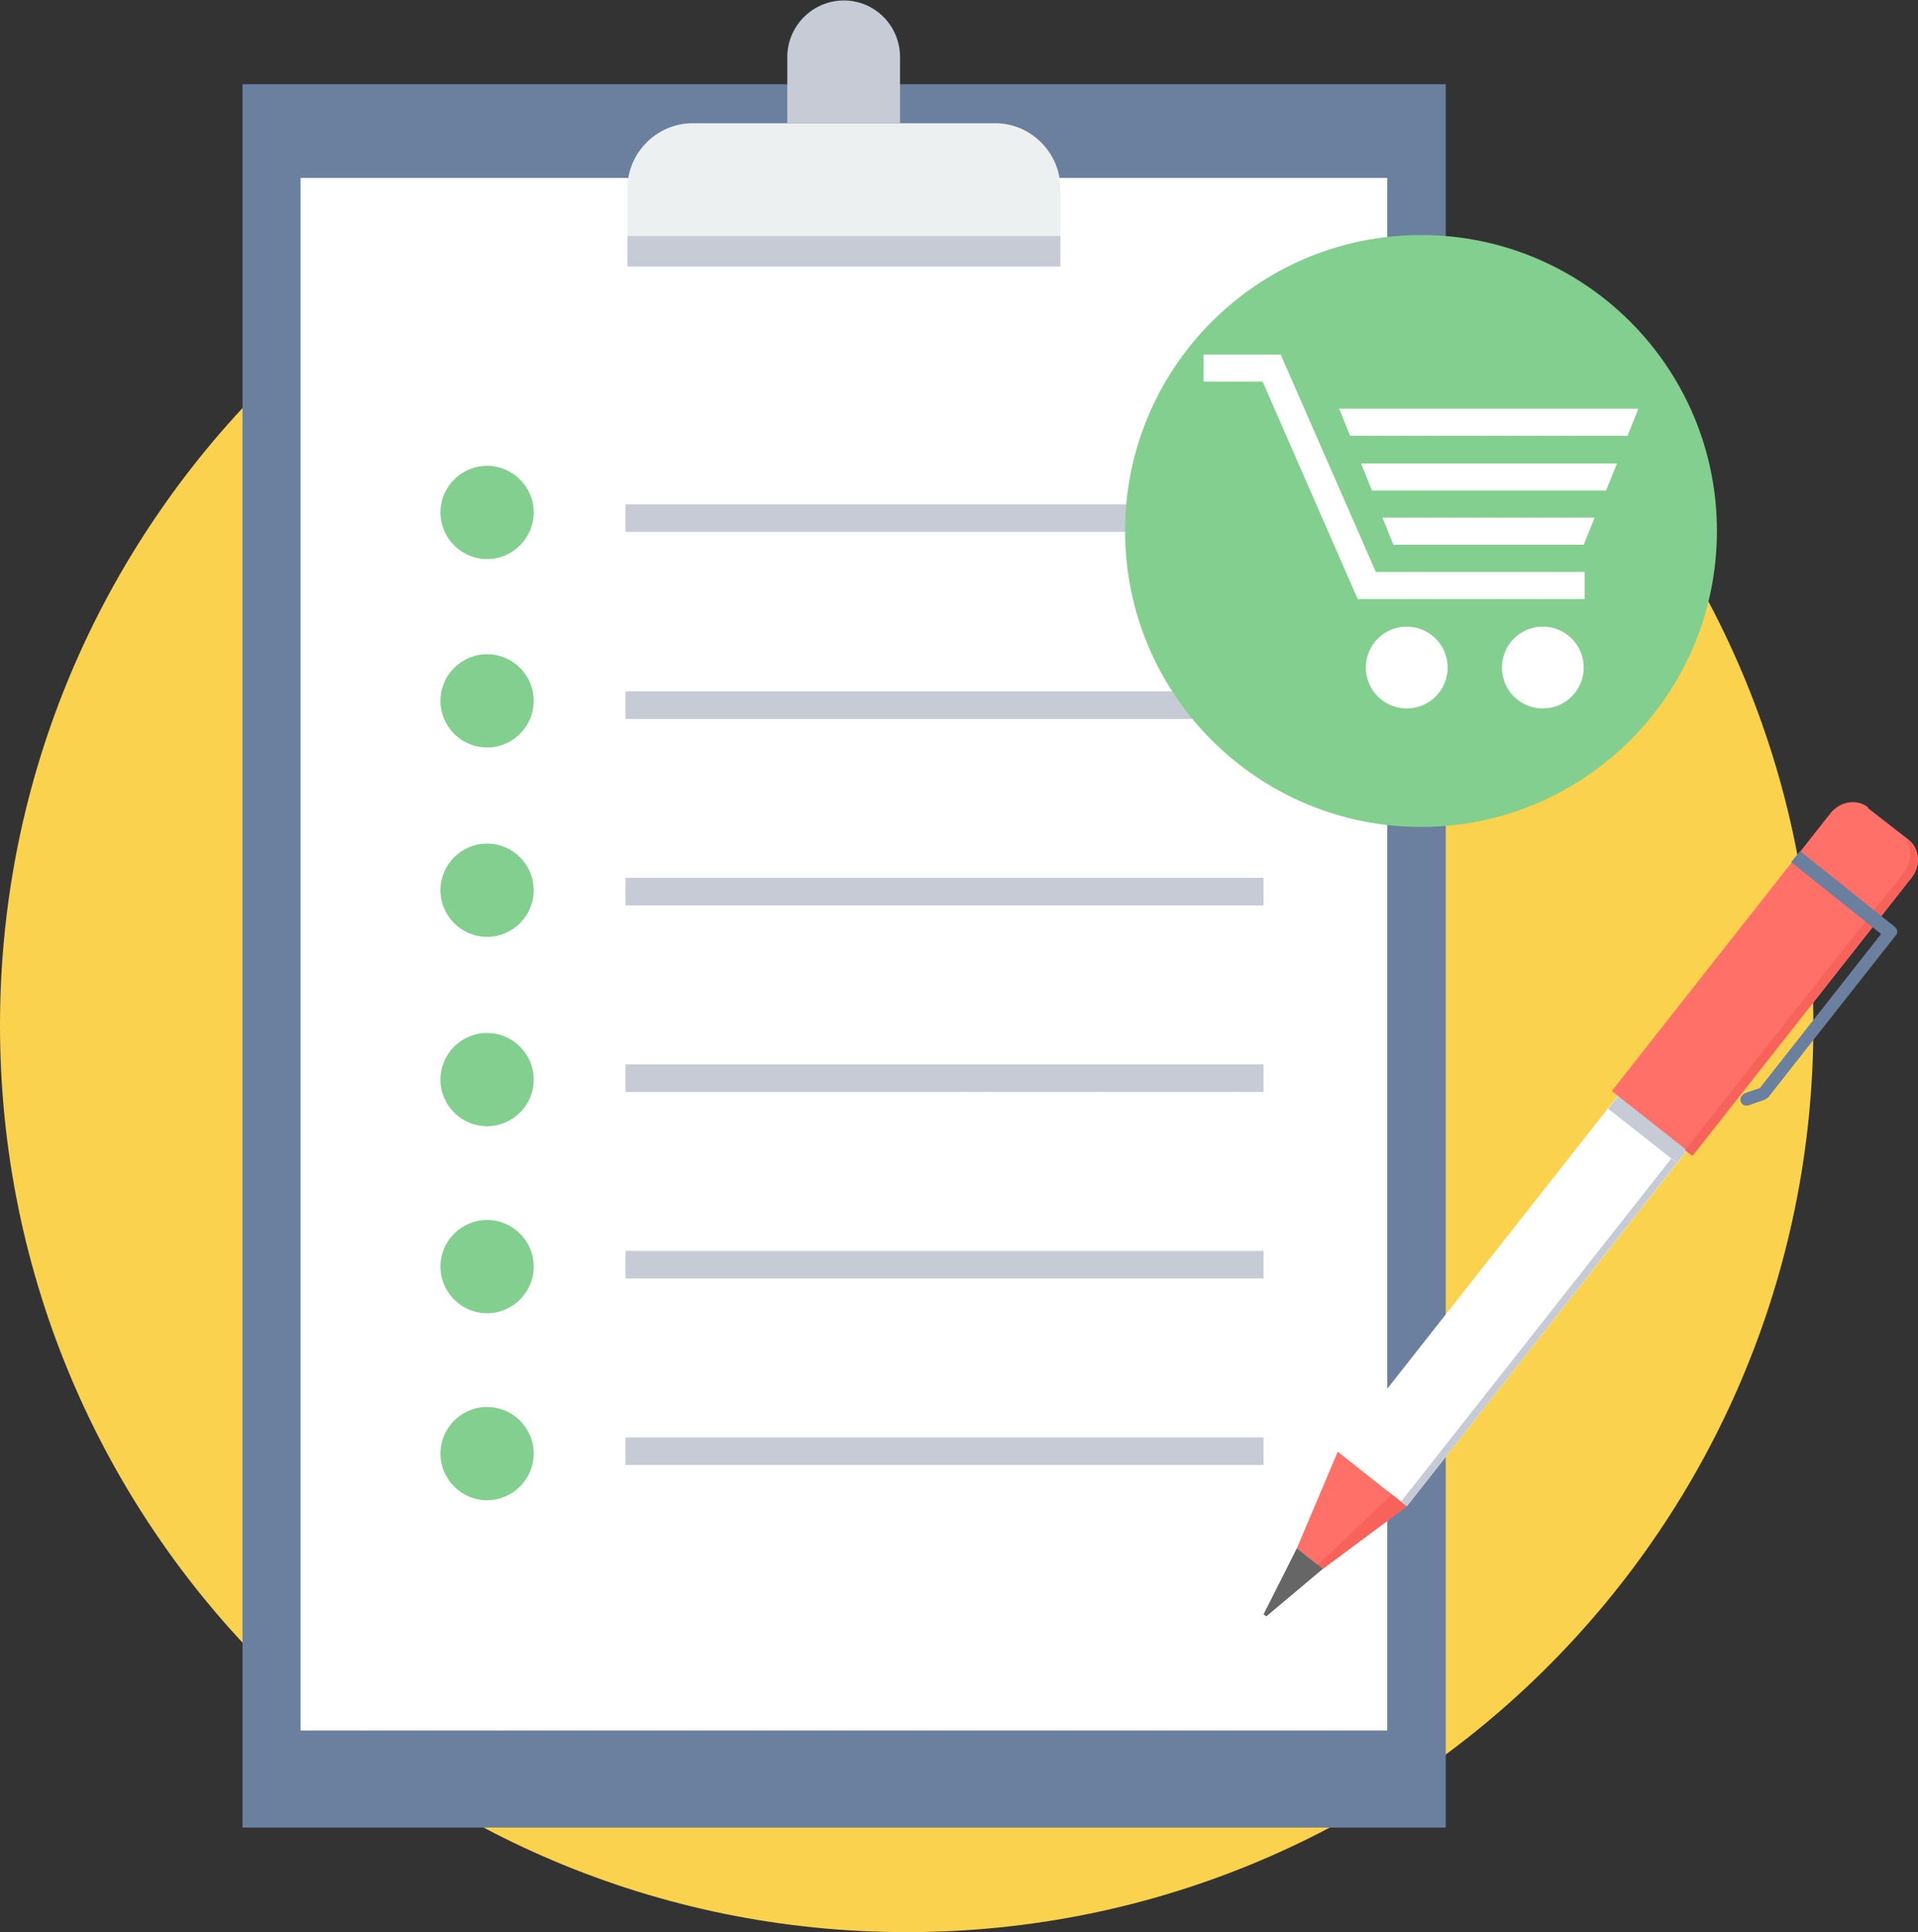 <svg width="275" height="277" viewBox="0 0 275 277" fill="none" xmlns="http://www.w3.org/2000/svg">
<rect x="0" y="0" width="275" height="277" fill="#333333" stroke="none"/>
<path d="M130 277C201.797 277 260 218.797 260 147C260 75.203 201.797 17 130 17C58.203 17 0 75.203 0 147C0 218.797 58.203 277 130 277Z" fill="#FAD24D"/>
<path d="M34.773 12.071H207.288V262.01H34.773V12.071Z" fill="#6B7F9E"/>
<path d="M43.096 25.509H198.898V248.093H43.096V25.509Z" fill="white"/>
<path d="M99.304 17.665H142.689C147.805 17.665 152.034 21.894 152.034 27.01V38.265H89.959V27.01C89.959 21.894 94.188 17.665 99.304 17.665Z" fill="#ECF0F1"/>
<path d="M152.034 33.832V38.198H89.959V33.832H152.034Z" fill="#C6CBD6"/>
<path d="M120.997 0.066C125.431 0.066 129.046 3.681 129.046 8.183V17.665H112.88V8.183C112.879 3.749 116.495 0.066 120.997 0.066Z" fill="#C6CBD6"/>
<path d="M89.686 72.305H181.162V76.261H89.686V72.305V72.305ZM89.686 206.074H181.162V210.03H89.686V206.074V206.074ZM89.686 179.333H181.162V183.29H89.686V179.333V179.333ZM89.686 152.593H181.162V156.549H89.686V152.593V152.593ZM89.686 125.853H181.162V129.809H89.686V125.853V125.853ZM89.686 99.113H181.162V103.069H89.686V99.113V99.113Z" fill="#C6CBD6"/>
<path d="M69.836 66.779C73.519 66.779 76.521 69.781 76.521 73.465C76.521 77.148 73.519 80.15 69.836 80.15C66.152 80.15 63.15 77.148 63.15 73.465C63.15 69.781 66.152 66.779 69.836 66.779ZM69.836 201.707C73.519 201.707 76.521 204.709 76.521 208.393C76.521 212.076 73.519 215.078 69.836 215.078C66.152 215.078 63.15 212.076 63.15 208.393C63.15 204.709 66.152 201.707 69.836 201.707ZM69.836 174.899C73.519 174.899 76.521 177.9 76.521 181.584C76.521 185.268 73.519 188.27 69.836 188.27C66.152 188.27 63.15 185.268 63.15 181.584C63.15 177.9 66.152 174.899 69.836 174.899ZM69.836 148.091C73.519 148.091 76.521 151.092 76.521 154.776C76.521 158.46 73.519 161.461 69.836 161.461C66.152 161.461 63.15 158.46 63.15 154.776C63.15 151.092 66.152 148.091 69.836 148.091ZM69.836 120.941C73.519 120.941 76.521 123.943 76.521 127.627C76.521 131.31 73.519 134.312 69.836 134.312C66.152 134.312 63.15 131.31 63.15 127.627C63.15 123.943 66.152 120.941 69.836 120.941ZM69.836 93.792C73.519 93.792 76.521 96.794 76.521 100.478C76.521 104.161 73.519 107.163 69.836 107.163C66.152 107.163 63.15 104.161 63.15 100.478C63.15 96.794 66.152 93.792 69.836 93.792Z" fill="#83CF8F"/>
<path d="M203.741 118.554C227.174 118.554 246.17 99.558 246.17 76.124C246.17 52.691 227.174 33.695 203.741 33.695C180.307 33.695 161.311 52.691 161.311 76.124C161.311 99.558 180.307 118.554 203.741 118.554Z" fill="#83CF8F"/>
<path d="M191.803 208.12L201.695 215.965L269.091 130.355L259.131 122.579L191.803 208.12Z" fill="white"/>
<path d="M240.44 166.714L242.418 164.258L232.527 156.482L230.549 158.937L240.44 166.714Z" fill="#C6CBD6"/>
<path d="M189.689 224.901L201.695 215.965L191.803 208.12L185.937 221.968L189.689 224.901Z" fill="#FF7069"/>
<path d="M189.689 224.901L201.694 215.965L199.58 214.259L188.938 224.355L189.689 224.901Z" fill="#F7635B"/>
<path d="M267.794 115.825L273.66 120.396C275.298 121.692 275.434 124.147 274.07 125.853L242.759 165.622L231.095 156.413L262.405 116.644C263.77 114.87 266.225 114.461 267.862 115.757L267.794 115.825Z" fill="#FF7069"/>
<path d="M272.979 125.103L268.886 130.288L258.859 142.976L241.6 164.873L241.737 165.009L242.624 165.691L259.404 144.408L273.934 125.922C275.298 124.148 275.094 121.693 273.525 120.465L273.252 120.26C274.138 121.693 274.07 123.671 272.91 125.172L272.979 125.103Z" fill="#F7635B"/>
<path d="M181.162 231.45L181.571 231.722L189.689 224.901L185.937 221.968L181.162 231.45Z" fill="#666666"/>
<path d="M258.108 122.033L271.683 132.88C272.092 133.289 272.16 133.766 271.751 134.176L253.538 157.301L253.06 157.642L250.741 158.46C249.581 158.801 248.967 157.301 250.263 156.686L252.31 156.004L269.704 133.903L256.812 123.602L258.04 122.102L258.108 122.033Z" fill="#6B7F9E"/>
<path d="M200.876 215.282L201.695 215.965L240.44 166.714L239.622 166.1L200.876 215.282Z" fill="#C6CBD6"/>
<path d="M227.139 85.879H194.669L181.026 54.705H172.567V50.817H183.618L197.261 81.991H227.207V85.879H227.139ZM233.346 62.482L234.915 58.594H192.008L193.577 62.482H233.346ZM198.215 74.215L199.784 78.103H227.07L228.639 74.215H198.215ZM231.777 66.438H195.146L196.715 70.326H230.276L231.845 66.438H231.777ZM227.07 95.702C227.07 98.908 224.478 101.568 221.204 101.568C217.998 101.568 215.337 98.976 215.337 95.702C215.337 92.496 217.929 89.835 221.204 89.835C224.409 89.835 227.07 92.428 227.07 95.702ZM207.561 95.702C207.561 98.908 204.969 101.568 201.694 101.568C198.488 101.568 195.828 98.976 195.828 95.702C195.828 92.496 198.42 89.835 201.694 89.835C204.9 89.835 207.561 92.428 207.561 95.702Z" fill="white"/>
</svg>
